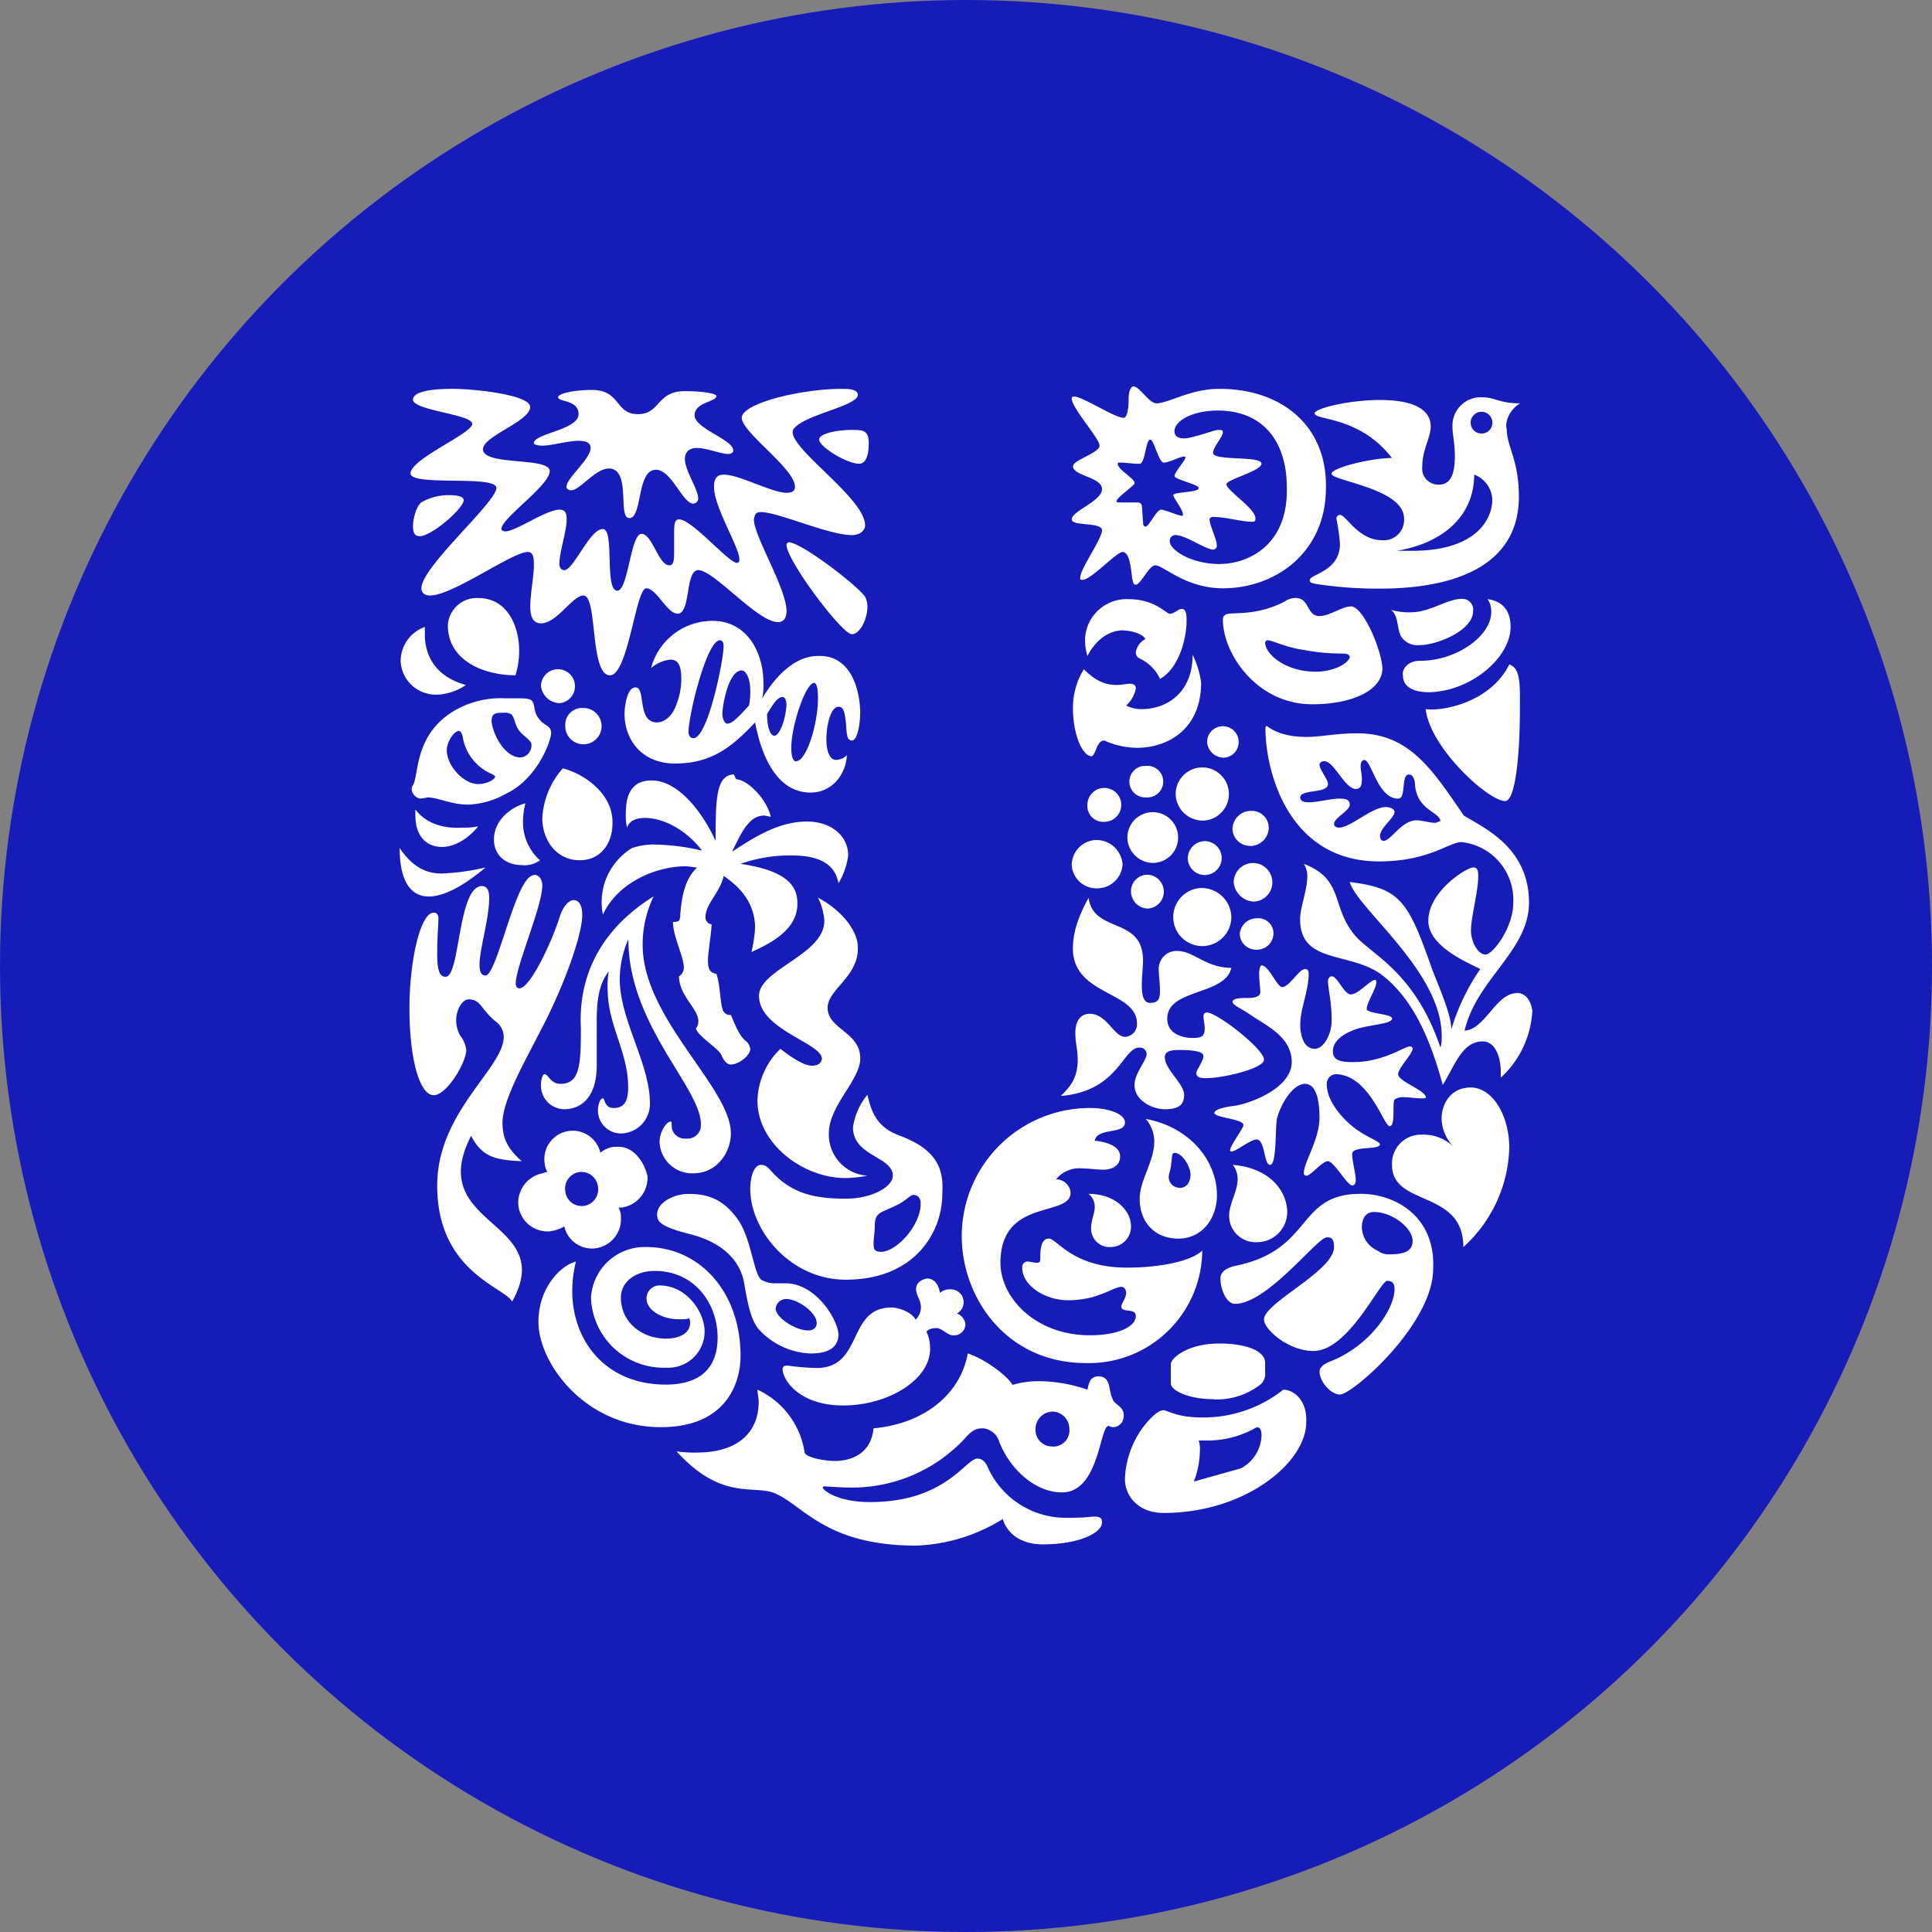 <?xml version='1.0' encoding='utf-8'?>
<svg xmlns="http://www.w3.org/2000/svg" id="Layer_1" data-name="Layer 1" viewBox="0 0 300 300" width="300" height="300"><rect x="0" y="0" width="300" height="300" fill="#808080" stroke="none"/><defs><clipPath id="bz_circular_clip"><circle cx="150.0" cy="150.0" r="150.0" /></clipPath></defs><g clip-path="url(#bz_circular_clip)"><rect x="-1.5" y="-1.5" width="303" height="303" fill="#171cb9" /><path id="fish" d="M172.8,217.29c-.75-1.32-.18-3.57-2.25-3.57-1.31,0-1.5,1.13-1.69,2.07a23.39,23.39,0,0,0-7.5-1.32,14.4,14.4,0,0,0-4.13.57c-.75-1.32-4.13-3.95-6.95-4.88-1.12,6.19-6.57,10.88-14.64,11.63-.37,4-3.56,5.07-6,5.07-1.69,0-4.51-.56-4.7-1.31a12.83,12.83,0,0,0-7.32-9.76c0,.56.19,1.31.19,1.87,0,4.88-3.38,7.89-9.57,7.89a17.87,17.87,0,0,1-3.19-.19c7.13,7.88,12.2,5.07,15.39,6.57,4.31,1.88,7.88,8.07,21.77,8.07a27.25,27.25,0,0,0,13.51-4.13c.57,2.07,2.63,3.94,6.2,3.94,5.82,0,9.2-1.87,9.2-3.38,0-.37,0-.93-1.13-.93-.94,0-.94.18-4.13.18a13.28,13.28,0,0,1-12.58-8.07c-.56-1.12-1.31-1.12-1.5-1.12-1.87,0-4.88,6.75-16.7,6.75-5.07,0-7.32-1.87-7.32-2.25a.19.19,0,0,1,.18-.19h0c.56,0,2.25.19,4.5.19a23.94,23.94,0,0,0,17.27-7.51c1.31-1.5,1.88-1.69,3-1.69a2.92,2.92,0,0,1,2.44,2.07c1.69,4.32,5.63,7.88,9.76,7.88,5.63,0,5.82-9.76,7.13-10.32.19,0,.57.19.76.19a1.68,1.68,0,0,0,1.68-1.67v0c.19-1.5-1.5-1.88-1.68-2.63Zm-9.38,7.32a2.57,2.57,0,0,1-2.63-2.5V222a2.72,2.72,0,0,1,2.63-2.81,2.68,2.68,0,0,1,2.63,2.62,2.52,2.52,0,0,1-2.2,2.8A2.07,2.07,0,0,1,163.42,224.61Z" fill="#fff" fill-rule="evenodd" /><path id="chilli_pepper" data-name="chilli pepper" d="M143.9,198.52c1.31,0,1.88,1.13,2.06,2.25a2.15,2.15,0,0,1,1.51-.56,2,2,0,0,1,1.12,3.75,2,2,0,0,1,1.32,1.69,1.74,1.74,0,0,1-1.77,1.7H148c-.94,0-1.69-1.13-2.63-1.13-.56,0-1.31.19-1.5.57a6.44,6.44,0,0,1,.56,2.63c0,4.88-6.57,8.82-13.51,8.82-6.76,0-9.39-3.94-9.39-5.63,0-.38.19-.57.75-.57a35.94,35.94,0,0,0,4.51.38c7.32,0,4.69-9.39,11.64-9.39.94,0,3,.57,3.75,1.88A2.68,2.68,0,0,0,143,203c0-1.12-.75-1.87-.75-2.81S143,198.71,143.9,198.52Z" fill="#fff" fill-rule="evenodd" /><path id="swirl" d="M100.35,193.64c8.26,0,14.64,6.94,14.64,16.89,0,4.51-2.44,11.08-12.38,11.08-11.83,0-19-10-19-16.33,0-5.45,3.57-8.83,5.82-9.39C87,205.65,92.47,215,103.36,215c5.44,0,8.07-2.63,8.07-7.32,0-5.26-3.57-10.33-9.76-10.33-3,0-5.26,1.69-5.26,4.13,0,3.94,3.38,6.38,7,6.38,2.25,0,3.75-.93,3.75-2.44a1.12,1.12,0,0,0-.19-.75c-.18.19-.75.19-1.5.19-2.81,0-5.07-1.5-5.07-3.19a2,2,0,0,1,1.87-2.06.67.67,0,0,1,.2,0c4.13,0,6.94,4.12,6.94,7.13a5.63,5.63,0,0,1-6,5.63,11.26,11.26,0,0,1-11.64-10.87v0A8.34,8.34,0,0,1,100.35,193.64Z" fill="#fff" fill-rule="evenodd" /><g id="packaging"><path d="M199.27,215.79a20,20,0,0,1-12.76,4.31c-3.76,0-5.26-1.12-5.82-1.12-.75,0-1.5.75-2.25,1.5a14.35,14.35,0,0,0-3.76,9.2c0,2.62,2.07,5.25,6,5.25,12.76,0,22.15-7.88,22.15-14.07C203,217.29,200.77,215.79,199.27,215.79ZM192.7,228l-7.32,2.06a14.06,14.06,0,0,0,.94-4.88,4,4,0,0,0-.19-1.5h.94a15.21,15.21,0,0,0,8.07-2.06c.38,0,.75.18.75,1.31A6,6,0,0,1,192.7,228Z" fill="#fff" fill-rule="evenodd" /><path d="M188.38,217.29A11,11,0,0,0,195.7,215a2.15,2.15,0,0,0,.75-1.88v-1.5c0-1.88-3-3-7.13-3-4.88,0-7.51,2.26-7.51,3.2v3c0,1.12,2.82,2.44,6.57,2.44Z" fill="#fff" fill-rule="evenodd" /></g><path id="clothes" d="M211.28,185.38c-9.95,0-7.32,8.45-18.95,11.07-2.07.38-2.82,1.13-2.82,2.07,0,1.69.94,3.94,2.25,3.94,5.07,0,12.77-10.32,14.27-10.32.56,0,1.12,0,1.12,1.5,0,3.75-10.88,8.63-10.88,11.26,0,1.5,3.75,4.88,7.69,4.88,5.45,0,10.33-10.89,11.45-10.89.94,0,1.13.57,1.13,1.32,0,3-3.76,8.82-10.14,11.26-1.31.56-1.5,1.13-1.5,1.5,0,1.5,1.69,3.57,3.19,3.57,1.88,0,14.45-10.89,14.45-19.52.38-8.07-5.81-11.64-11.26-11.64Zm4.51,9.39a2.82,2.82,0,0,1-1.88-.57,4.08,4.08,0,0,1-2.44-3.56c0-1.88.94-2.44,1.88-2.44,2.81,0,6,2.44,6,4.5,0,1.69-1.5,2.07-3.56,2.07Z" fill="#fff" fill-rule="evenodd" /><path id="spoon" d="M121.94,199.27h-1.69a4.24,4.24,0,0,1-2.06-.56c-1.13-.94-1.51-6-3.38-9-2.26-3.38-4.7-4.32-7.89-4.32-2.25,0-4.88,1.31-4.88,3.19,0,1.13.57,1.88,4.88,3,5.45,1.32,8.07,4.32,8.64,7.7s1.12,6,2.44,7.32a11.5,11.5,0,0,0,7.88,3.57c2.44,0,4.32-.75,4.32-3C130,204.71,126.63,199.27,121.94,199.27Zm3.57,7.32c-2.07,0-5.07-2.06-5.07-3.38a1.63,1.63,0,0,1,1.69-1.5c1.69,0,4.69,2.06,4.69,3.75,0,.57-.38,1.13-1.31,1.13Z" fill="#fff" fill-rule="evenodd" /><g id="wave"><path d="M162.86,192.33c-1.32,0-1.32,2.06-1.32,2.81s0,.94-.56.94-.94-.19-1.5-.19a.86.86,0,0,0-.75.94c0,2.82,3.56,5.07,7.13,5.07,4.69,0,6.94-2.07,8.26-2.07.56,0,.75.57.75.94,0,.75-.75,1.69-.75,2.07,0,1.12,2.25.18,2.25,1.5,0,1.69-2.81,3-7.13,3-8.45,0-13.89-5.82-13.89-11.26,0-10.14,10.89-7,10.89-10.89a2.25,2.25,0,0,0-2.26-2.06,4.62,4.62,0,0,1,4.13-1.69c1.13,0,2.25.19,3.19.19,1.32,0,2.63-.57,2.63-2.07,0-.94-.75-2.06-3.94-2.44.37-2.06,4.69-.94,4.69-2.81,0-1.32-2.44-2.26-5.44-2.26a19.91,19.91,0,0,0-19.9,19.9c0,9.38,6.76,19.71,19.34,19.71a17.6,17.6,0,0,0,18-17.17v-.29c-2.25,2.07-8.25,2.63-11.26,2.63C166.61,197,164.17,192.33,162.86,192.33Z" fill="#fff" fill-rule="evenodd" /><path d="M172.43,193.64a3.16,3.16,0,0,0,3.19-3.14v-.05c0-2.63-2.63-5.07-6.57-5.07a2.61,2.61,0,0,1,.94,2.07c0,.93-.56,2.06-.56,3.19a2.85,2.85,0,0,0,2.7,3Zm19-12.76a3.63,3.63,0,0,1,.75,2.25c0,1.88-1.32,3.75-1.32,5.63a4.1,4.1,0,0,0,4.06,4.13,2.26,2.26,0,0,0,.26,0,4.7,4.7,0,0,0,4.7-4.68,1.27,1.27,0,0,0,0-.2C199.65,184.25,196.45,181.25,191.39,180.88Zm-13.52-7.14a5.28,5.28,0,0,1,1.32,3.57c0,3-2.26,6-2.26,8.82,0,3.76,2.44,6.2,6,6.2,3.75,0,6-3.2,6-6.76,0-5.07-3.94-10.51-11.08-11.83Zm5.26,10.7a1.67,1.67,0,0,1-1.69-1.67v0c0-.56.37-1.31.37-2.06.19-.94,0-1.69.57-1.69,1.12,0,2.44,2.06,2.44,3.38,0,1.12-.57,2.06-1.69,2.06Z" fill="#fff" fill-rule="evenodd" /></g><g id="bowl"><path d="M139.77,176.37c-3-1.12-4.32-2.81-5.07-6.38a10.12,10.12,0,0,0-2.25,5.07c0,4.5,6.19,4.5,6.19,7.51,0,1.68-3.19,3.56-7.32,3.56-4.69,0-8.07-.75-11.07-3.75-.75-.75-1.13-1.5-2.06-1.5-1.13,0-1.69,1.87-1.69,3.75,0,6.38,6.19,14.08,14.82,14.08,10.7,0,15-7.32,15-13.33C146.53,181.81,145.78,178.62,139.77,176.37Zm-3,18c-.94,0-1.13-.38-1.13-1.31,0-.57.19-1.69.19-2.63,0-2.25.94-2.07,3.19-3.19,1.69-.75,2.25-1.69,2.82-1.69s1.12.37,1.12,1.31C143,190.26,139.21,194.39,136.77,194.39Z" fill="#fff" fill-rule="evenodd" /><path d="M126.07,165.48c-1.13,0-3-1.12-4.88-2.62a11.53,11.53,0,0,0-3.57,8.07c0,6.57,6.95,12,13.7,12a21.19,21.19,0,0,0,3.38-.37,6.41,6.41,0,0,1-6-6.57c0-4.32,4.88-8.26,4.88-11.64,0-4.13-5.07-4.51-5.07-7.88,0-2.82,4.88-4.88,4.69-9.39,0-2.63-2.63-5.82-6.19-7.69A9.18,9.18,0,0,1,128,143c0,5.26-10.14,7.51-10.14,11.64,0,5.25,9.76,7.32,9.76,9.76C127.57,164.92,127.19,165.48,126.07,165.48Z" fill="#fff" fill-rule="evenodd" /></g><path id="heart" d="M228.36,168.86c3.38,0,6,4.32,6,9.39a21.54,21.54,0,0,1-7.13,15.39c0-9-11.08-6.19-11.08-12.76a4.49,4.49,0,0,1,4.29-4.69h.22a6.82,6.82,0,0,1,5.07,1.88,6.44,6.44,0,0,1-1.88-4.32c0-2.44,1.5-4.88,4.5-4.88Z" fill="#fff" fill-rule="evenodd" /><path id="flower" d="M95.47,178.06a4.18,4.18,0,0,0-2.25.94,4.4,4.4,0,0,0-8.64,1.64v.05A3.52,3.52,0,0,0,85,182a2,2,0,0,0-.75.19,4.65,4.65,0,0,0-3.75,5.07,4.56,4.56,0,0,0,4.88,3.94,6.43,6.43,0,0,0,2.25-.75,4.4,4.4,0,0,0,4.88,3.38A4.55,4.55,0,0,0,96.41,189a2.79,2.79,0,0,0-.37-1.5h.56a4.67,4.67,0,0,0,3.94-4.88c-.75-3-2.81-4.88-5.07-4.51Zm-4.88,9.2A2.55,2.55,0,0,1,87.78,185h0a2.59,2.59,0,0,1,2.14-3l.11,0a2.56,2.56,0,0,1,2.82,2.25h0a2.6,2.6,0,0,1-2.14,3Z" fill="#fff" fill-rule="evenodd" /><g id="transformation"><path d="M217.1,166.8c0-.94,2.25-3.19,2.25-3.94a.41.41,0,0,0-.37-.38c-.94,0-4.13,2.44-8.82,2.44-1.88,0-3.19-.19-3.19-1.69,0-1.31,1.12-2.44,3-3.19,2.06-.94,6.19-.94,6.19-1.88,0-.75-3.94-.75-3.94-1.5,0-.94,1.5-3.19,1.5-4.13,0,0,0-.37-.19-.37-.75,0-2.62,2.25-3.75,2.25s-2.06-2.81-3-2.81c-.19,0-.57.18-.57.75,0,1.12.57,3.19.57,6,0,2.44-1.32,4.51-2.63,4.51-1.69,0-2.25-2.07-2.25-3.76,0-2.44,1.31-5.25,1.31-7.88,0-.56-.19-.75-.56-.75-.94,0-2.44,2.81-3.57,2.81-.75,0-2.06-3.37-3.19-3.37-.19,0-.37.56-.37,1.31,0,.94.18,2.25.18,2.82,0,.75-.93.93-2.06.93-.75,0-2.25,0-2.25.57s1.5,1.12,2.81,2.06c2.44,1.69,6.38,3.38,6.38,7.32,0,3.57-5.06,6-8.63,6.76-1.69.19-3.38.56-3.38,1.13,0,.75,4.51.93,4.51,1.87,0,.57-2.07,3.19-2.07,3.94a.18.18,0,0,0,.18.19h0c.75,0,3-1.88,3.94-1.88,1.31,0,1.13,3.95,2.07,3.95,1.12,0,.75-5.82,1.12-7.32.75-2.63,2.63-5.26,4.32-5.26,2.06,0,2.25,3.57,2.25,5.26,0,3.37-2.44,6.94-2.44,8.63a.41.41,0,0,0,.38.38c.75,0,2.44-2.26,3.37-2.26s3,3.76,3.76,3.76c.37,0,.56-.38.56-.75,0-1.13-.56-3-.56-4.13,0-1.32,4.32-.57,4.32-1.5,0-.38-1.88-1.13-3-1.88-2.44-1.5-5.25-4.69-5.25-7.32a1.51,1.51,0,0,1,1.31-1.69c5.26,0,7.51,8.07,8.45,8.07s.37-3.57.75-4.13a2.18,2.18,0,0,1,1.31-.37c.94,0,2.07.18,2.82.18.56,0,.75,0,.75-.18-.19-1.13-4.32-2.45-4.32-3.57Z" fill="#fff" fill-rule="evenodd" /><path d="M196.27,164.55c0-1.69-7.32-7.32-8.82-7.32a.5.5,0,0,0-.57.42v.14c0,.56.19,1.31.19,1.88,0,1.31-.56,1.5-1.88,1.5-1.5,0-3.94-.57-3.94-3,0-4.69,9-3.56,9.95-7.88-3.94,0-5.82-2.63-8.45-2.63a2.77,2.77,0,0,0-2.82,2.72,2.81,2.81,0,0,0,0,.29c0,.75.19,2.06.19,3.19s-.19,1.87-1.51,1.87c-1.12,0-1.31-1.31-1.31-2.81,0-1.31.19-2.82.19-3.75,0-6.95-7.7-4.13-8.45-9.76-1.88,3.37-2.44,5.81-2.44,7.88,0,7.32,9.95,6.57,9.95,11.64a1.94,1.94,0,0,1-1.79,2.06h-.09c-1.69,0-2.81-3.57-5.44-3.57-1.32,0-2.25.94-2.25,3,0,1.5.37,2.62.37,4.13,0,3-1.31,4.31-2.63,5.63,9-.75,9.58-7.51,12.2-7.51a1.05,1.05,0,0,1,1.13.94c0,1.12-1.88,3-1.88,4.88,0,2.44,2.82,3.75,4.7,3.75,2.25,0,3-.75,3-2.25,0-1.69-3-3.94-3-5.82,0-.94.93-1.13,2.25-1.13,2.81,0,3.75.38,3.75.94,0,.75-1.12,2.26-1.12,2.63a.78.78,0,0,0,.75.75C188.57,167.74,196.27,166.05,196.27,164.55Z" fill="#fff" fill-rule="evenodd" /></g><path id="hair" d="M101.48,139.21a17.25,17.25,0,0,0-1.69,7.51c0,11.44,13.7,22.14,13.7,29.28,0,2.81-2.06,6.19-5.82,6.19a5.05,5.05,0,0,1-5.25-4.84v0c0-1.69,1.13-3.19,1.69-3.19.19,0,.19.19.19.56a2,2,0,0,0,2,2.08h.28a2.07,2.07,0,0,0,2.25-1.88,2.41,2.41,0,0,0,0-.38c0-5.63-11.26-15.39-11.26-28.71A15.87,15.87,0,0,0,96.23,152c0,6.38,4.69,13.14,4.69,19.33A4.59,4.59,0,0,1,96.6,176a3.58,3.58,0,0,1-3.75-3.39v-.18c0-.94.37-1.88.75-1.88s.19,1.5,1.69,1.5c1.69,0,2.25-1.12,2.25-3.19,0-5.63-3.19-9.57-3.19-15.39a11.07,11.07,0,0,1,.19-2.63c-1.69,2.07-1.88,5.07-1.88,7.7v6.94c0,4.7-2.25,6.76-5.07,6.76A3.66,3.66,0,0,1,84,168.49v-.19c0-.38.19-1.5.57-1.5.56,0,.94,1.5,2.44,1.5,3,0,3.19-2.82,3.19-8.63-.38-7.14,2.25-14.83,11.26-20.46Z" fill="#fff" fill-rule="evenodd" /><path id="hand" d="M82.9,135.83c.94,0,1.31.94,1.31,1.69,0,3.19-4.13,12.57-4.13,15.2,0,.38.19.75.57.75,1.69,0,5.06-7.32,6.19-10.88.56-1.88,1.5-2.82,2.25-2.82s1.32.75,1.32,2.25c0,3.57-3.38,12.2-6.38,17.83-2.26,4.51-6,10.89-6,14.46,0,1.87.37,3.75,3,6-4.32-.18-6.19-.75-7.88-3.94-7.32,14.27,13.51,12.95,6.38,25.72-1.31-2.26-11.64-4.7-11.64-18,0-11.45,10.33-18.21,10.33-23.09a3,3,0,0,0-1.32-2.44c-2.25-1.88-2.25-3.38-4.13-3.38-1.31,0-2.81,3-1.31,5.63a4.46,4.46,0,0,1,.94,2.25c0,1.88-3,7-5.07,7s-3.75-5.26-3.75-13.51c0-7.32,1.69-14.83,3.75-14.83.56,0,.75.37.75.94,0,.93-.19,2.62-.19,5.63,0,3.19.75,3.38,1.32,3.38,2.25,0,1.87-14.08,5.63-14.08.94,0,1.12.94,1.12,1.88,0,3.19-1.5,7.88-1.5,10.32,0,1.31.38,1.69.94,1.69,1.88-.19,4.69-15.58,7.51-15.58Z" fill="#fff" fill-rule="evenodd" /><path id="plant" d="M235.5,154.22c-3.2,0-4.88,5.63-8.08,5.82,1.88-8.07,10-12.39,10-19.89,0-8.64-7.13-11.64-10.13-13.52-4.88-7.13-8.45-12.76-16.52-12.76-3.38,0-5.63.56-7.88.56-4.51,0-6-1.69-6.2-1.69,0,0-.19,0-.19.38,0,6.38,3.38,20.64,17.65,20.64,7.69,0,10.88-3,12.76-3a9,9,0,0,1,8.07,9.39c0,3.94-3.19,8.07-4.31,8.07s-2.26-1.88-2.26-3.76c0-2.06,1.13-6,1.13-8.44,0-.94-.19-1.32-.75-1.32-1.13,0-7,3.76-7,8.26,0,3.94,5.82,6.38,8.07,7.51a33.07,33.07,0,0,0-4.5,9.38c0-2.62-2.44-7.69-3.19-9.94-3.57-10.14-4.88-12-12.58-12.95,1.13,4.12,14.27,13.88,14.27,23.83a5.68,5.68,0,0,1-.19,1.88C219.73,151,213,148.22,210.53,145.4c-3.94-4.5-1.69-8.82-8.07-11.26A3.57,3.57,0,0,1,203,136c0,2.25-1.12,4.88-1.12,6.75,0,7.14,8.07,4.88,12.95,8.83,4.69,3.75,7.32,9.94,9.2,16.89,1.87-3,3-6.76,6.19-6.76,2.06,0,2.82,2.63,2.82,4.69v.94A15.16,15.16,0,0,0,237.94,157c-.19-1.5-.94-2.82-2.44-2.82Zm-12.77-26.46c-.75,0-1.87-.38-2.81-.38-2.26,0-3.95,3.19-5.07,3.19-.38,0-.56-.37-.56-.75,0-1.31,2.25-2.81,2.25-3.75,0-.56-.94-.75-1.32-.75-2.25,0-5.44,3.19-7.32,3.19-.37,0-.75-.19-.75-.56,0-.94,2.44-2.07,2.44-3s-.94-.94-1.69-.94c-1.12,0-3.37.57-4.69.57-.75,0-1.31-.19-1.31-.75,0-1.32,4.31-.57,4.31-2.07,0-.75-1.31-2.25-1.31-3,0-.38.38-.56.75-.56,1.5,0,3.19,4.31,4.88,4.31.75,0,.94-.56.94-1.5s-.19-1.31-.19-2.06.38-.94.57-.94c1.12,0,2.06,6,5.25,6,1.32,0,.38-3.75,1.69-3.75.75,0,.94,1.13.94,1.69.37,3.94,3.94,4.13,3.94,5.63-.19-.19-.37.19-.94.19Z" fill="#fff" fill-rule="evenodd" /><g id="particles"><path d="M177.87,118.94a2.45,2.45,0,1,1,.36,4.88,2.16,2.16,0,0,1-.36,0,2.45,2.45,0,0,1-.36-4.88Zm17.27,23.65a2.66,2.66,0,0,0-2.63,2.44,2.53,2.53,0,0,0,2.61,2.44h0a2.58,2.58,0,0,0,2.63-2.51v-.12a2.38,2.38,0,0,0-2.51-2.26Zm-8.63-4.7a4.51,4.51,0,1,0,4.69,4.51,4.62,4.62,0,0,0-4.69-4.51Zm-8.26-2.06a2.56,2.56,0,0,0-2.63,2.5v.13a2.68,2.68,0,0,0,2.63,2.62,2.63,2.63,0,0,0,0-5.25ZM194.77,140a3,3,0,1,0-3.2-3,3.27,3.27,0,0,0,3.2,3Zm-24.41-9.57a3.93,3.93,0,0,0-3.94,3.75,3.82,3.82,0,0,0,3.87,3.76h.07a3.93,3.93,0,0,0,3.95-3.75,4.06,4.06,0,0,0-3.95-3.75Zm14.08,2.81a2.63,2.63,0,1,0,2.63-2.63,2.69,2.69,0,0,0-2.63,2.63Zm-5.25.75a3.94,3.94,0,1,0-4.13-3.94,4,4,0,0,0,4.07,3.94Zm15-2.63a2.88,2.88,0,0,0,2.82-2.81,2.63,2.63,0,0,0-2.59-2.64h-.23a2.88,2.88,0,0,0-2.81,2.82,2.72,2.72,0,0,0,2.81,2.62Zm-22.71-3.75a2.63,2.63,0,1,0-2.63-2.63,2.46,2.46,0,0,0,2.29,2.63,1.93,1.93,0,0,0,.34,0Zm15.39-.19a4.13,4.13,0,1,0-4.31-4.13,4.2,4.2,0,0,0,4.28,4.13Zm3.19-9.76a2.45,2.45,0,1,0-2.62-2.44,2.62,2.62,0,0,0,2.62,2.44Z" fill="#fff" fill-rule="evenodd" /></g><path id="tree" d="M114.24,121c1.69,0,4.7,2.82,5.45,5.82a7.45,7.45,0,0,1-.94-.19c-2.25,0-3.38,2.07-5.07,5.63,3.94-2.62,7.51-4.69,11.64-4.69,3.56,0,6.38,2.07,6.38,5.26a10.82,10.82,0,0,1-1.5,4.31c-.56-3-3-4.31-7.32-4.31a23,23,0,0,0-7.89,1.31c7.7,1.13,8.83,3.75,8.83,6.19,0,4.13-4.32,6.2-7.14,7.51a21.64,21.64,0,0,0,.57-3.75c0-2.44-.94-5.45-4.88-8.07-.57,2.62-2.82,4.31-2.82,6.38a1.05,1.05,0,0,0,.94,1.12c0,1.13-.56,4.51-.56,5.45,0,1.69.37,2.06,1.31,2.25.56,1.5.56,4.13.94,5.44a1.2,1.2,0,0,0,1.31.94c.57,1.32,1.32,3.38,2.44,4.13a2.11,2.11,0,0,1,.57,1.13c0,1.12-1.88,2.44-3,2.44-.37,0-.94-.19-1.5-1.5-.37-.94-3.75-3-3.94-4.13a1.62,1.62,0,0,0,.38-1.13c0-1.88-3-3.94-3-6.94a1.59,1.59,0,0,0,.75-1.32c0-1.69-1.69-4.88-1.69-7.13.75,0,1.13,0,1.13-1.13.19-2.25.56-5.44,2.63-7.32-.57,0-1.13-.18-1.88-.18-4.13,0-10.32,2.25-12.76,7.5a9.82,9.82,0,0,1,4.5-10.32,10.11,10.11,0,0,1,3.57-.56,34.78,34.78,0,0,1,7.32.94c-2.25-3-5.82-5.07-8.82-5.07-1.32,0-2.44.37-2.82,1.5a8.53,8.53,0,0,1-.19-2.25c0-3.19,1.13-5.07,4-5.07,4.12,0,7.88,4.88,9.94,9.38V130c0-6.38.19-9.57,2.82-9.76l.37.75Z" fill="#fff" fill-rule="evenodd" /><g id="bee"><path d="M62.06,131.7c0,5.07,1.69,7.51,4.51,7.51,2.25,0,5.25-1.5,8.82-4.51a35.84,35.84,0,0,1-6.76.94C66.19,135.64,64.13,134.7,62.06,131.7Zm19.52-6.95c-1.68.38-4.88,2.26-4.88,5.64,0,2.44,1.88,3.94,4.32,3.94a3.92,3.92,0,0,0,2.82-.75,7.91,7.91,0,0,1-2.63-5.82A11.82,11.82,0,0,1,81.58,124.75Zm5.82-5.44a12.63,12.63,0,0,0-3.19,7.7c0,3.56,2.26,6.57,5.82,6.57,3.38,0,5.07-2.82,5.07-5.63.19-4.51-4.13-7.7-7.7-8.64Zm-22.9,6.38v.94c0,3.19,1.69,4.88,4.13,4.88,1.69,0,3.76-.94,5.63-3.19a10.49,10.49,0,0,1-2.44.19c-2.81.19-5.63-.56-7.32-2.82Zm13.89-17.26a14.33,14.33,0,0,0-8.07,2.06c-6,3.75-5.25,9.76-6.19,11.45-.19.19-.19.37-.19.75A1.59,1.59,0,0,0,65.26,124a7.06,7.06,0,0,0,1.12-.18c1.69,0,3.57,1.12,6.38,1.12a13.08,13.08,0,0,0,5.82-1.69c5.07-2.44,7-8.44,7-9.38,0-1.32-1.13-1.13-1.88-2.25-.94-1.13-.56-2.26-1.13-2.82-.37-.37-1.31-.37-2.62-.37Zm-4.13,13.32c-2.25,0-4.88-2.81-4.88-5.25,0-1.32,1.13-3,1.88-3,.19,0,.38.19.56.75a7.62,7.62,0,0,0,4.7,6c.18.19.37.19.37.38-.19.56-1.5,1.12-2.63,1.12Zm8.26-6.19a1.88,1.88,0,0,1-1.69,2.06c-2.44,0-4.31-3.56-4.5-5.63,0-1.31.75-1.31,1.88-1.31a2,2,0,0,1,1.12.19c.57.37.57,1.68,1.32,2.62.56.75,1.87,1.5,1.87,2.07Zm5.26-3a2.82,2.82,0,1,0,3-2.62h-.2a2.6,2.6,0,0,0-2.8,2.4,1.62,1.62,0,0,0,0,.22Zm-.94-3.37A2.64,2.64,0,1,0,84,106.55a3,3,0,0,0,2.81,2.63Zm-19-1.32a8.64,8.64,0,0,0,4.51-1.5c-4.13-1.13-6.38-3.94-6.38-7.88V97.35a5.66,5.66,0,0,0-3.76,5.26,5.45,5.45,0,0,0,5.63,5.25Zm12.2-3a12.57,12.57,0,0,0,.57-3.94c0-3.19-1.51-8.07-6.39-8.07a4.49,4.49,0,0,0-4.68,4.29,1.48,1.48,0,0,0,0,.21C69.76,102.79,75.39,104.86,80.08,104.86Z" fill="#fff" fill-rule="evenodd" /></g><g id="ice_cream" data-name="ice cream"><path d="M234.37,103.17c-3,6-10.51,7.32-13,6.94.75,6.2,10,14.46,12.39,14.27,1.69-.19,2.25-8.07,2.25-14.27,0-3.56.19-6.38-1.69-6.94Zm.19-5.82c0-2.25-.94-3.94-3.57-4.32a3.31,3.31,0,0,1,.56,2.07c0,3.57-5.25,7.51-11.07,7.51-2.06,0-2.82,1.5-2.63,2.25,0,1.88,1.69,2.63,4.13,2.63,6.57-.19,12.58-5.45,12.58-10.14Z" fill="#fff" fill-rule="evenodd" /><path d="M220.48,100.17c2.63,0,8.26-2.26,8.26-5.26A1.68,1.68,0,0,0,227.3,93a3.23,3.23,0,0,0-.44,0c-2.06,0-4.88,2.07-7.69,2.07a9.89,9.89,0,0,1-3.2-.38c1.13.75.94,2.63,1.51,4A3,3,0,0,0,220.48,100.17Z" fill="#fff" fill-rule="evenodd" /></g><g id="cycle"><path d="M185.19,101.67c0,6-4.13,8.44-7.88,8.44a5,5,0,0,1-2.44-.56,4.76,4.76,0,0,0,1.5-2.63c0-.56-.37-.75-.94-.75-.37,0-1.31.19-2.06.19-1.88,0-3.38-.75-5.07-2.44a11.37,11.37,0,0,0-1.69,6.19c0,3.57,1.31,7.14,2.82,7.32.75,0,.75-2.44,2.06-2.44a12.49,12.49,0,0,0,5.07,1.13c4.69,0,9.95-2.81,9.95-10.13a14.13,14.13,0,0,0-1.32-4.32Z" fill="#fff" fill-rule="evenodd" /><path d="M174.49,97.91c.94,0,2.82.38,3.38,1.32a2.79,2.79,0,0,0-1.5,2.06,1,1,0,0,0,.56.94,6.57,6.57,0,0,1,3.2,3.19c3-1.69,4.12-6.38,4.12-9,0-.75,0-1.87-.75-1.87-.56,0-1.12.75-1.87.75-.57,0-2.26-2.26-6.39-2.26a6.45,6.45,0,0,0-6.75,6.11c0,.16,0,.31,0,.46a8.22,8.22,0,0,0,.37,2.26c.94-1.88,2.82-4,5.63-4Z" fill="#fff" fill-rule="evenodd" /></g><path id="DNA" d="M127,101.86c-3.38,0-6.38,2.81-8.64,6.57a9,9,0,0,0,.19-2.26c0-5.25-2.81-9.76-7.88-9.76a9.85,9.85,0,0,0-9.57,7.32,5.63,5.63,0,0,1,3-1.31c1.31,0,1.69,1.13,1.69,3a10.61,10.61,0,0,1-.75,3.94c-.75,2.26-2.26,2.82-3,2.82-3.19,0-1.69-5.44-3.37-5.44-1.32,0-1.69,3-1.69,4.13,0,3.75,2.44,7.69,7.88,7.69,5.82,0,9-2.81,12.39-6.38.75,3.94,2.81,10.89,8.63,10.89,3.19,0,5.44-2.63,5.63-5.82a2.41,2.41,0,0,1-1.69.75c-1.12,0-1.5-1.69-1.5-3.19,0-2.44.75-5.07,1.88-5.07.56,0,.94.37,1.12,2.25.19,1.32,0,3,.94,3s1.32-2.81,1.32-4.5c-.19-4.88-2.26-8.82-6.57-8.63Zm-19.34,12.76c-.56,0-.75-.56-.75-.94,0-2.63,2.82-14.26,4.88-14.26.38,0,.57.37.57.93C112.37,102.42,109.93,114.62,107.67,114.62Zm8.64-5.07c-1.69,1.88-2.63,2.82-3.38,2.82-.38,0-.75-.75-.75-1.5,0-1.32.94-6.76,3-6.76.75,0,1.32,1.5,1.32,2.81A11,11,0,0,1,116.31,109.55Zm3.94,4.69c-.56,0-1.13-1.12-1.13-3.37,1.13-1.88,1.69-2.63,2.44-2.63.19,0,.57.19.57,1.31C121.94,112,121,114.24,120.25,114.24Zm3.38,4c-.38,0-.75-.57-.75-2.07,0-3.57,2.25-10.13,3.56-10.13.38,0,.57.93.57,1.87C127.19,111.8,125.32,118.19,123.63,118.19Z" fill="#fff" fill-rule="evenodd" /><path id="lips" d="M209.78,94.16c-1.31,0-3.38,1.5-4.88,1.5-2.06,0-1.5-2.81-3.75-2.81a3,3,0,0,0-1.69.56c-4.69,2.44-8.45,1.5-9.2,2.06-.19.19-.37.19-.37.76,0,5.25,5.25,13.13,13.88,13.13,6,0,10.89-2.06,10.89-5.63C214.47,100.73,211.66,94.16,209.78,94.16Zm-5.44,10.14c-4.88,0-7.89-2.82-7.89-4.51a.41.41,0,0,1,.38-.37c.75,0,2.82,1.12,5.63,1.5a30.77,30.77,0,0,0,5.82.56c.94,0,1.31.19,1.31.56-.18.94-2.44,2.26-5.25,2.26Z" fill="#fff" fill-rule="evenodd" /><path id="dove" d="M236.06,62.63c-3.38,0-3.76-.94-6-.94A4.38,4.38,0,0,0,225.54,66a3.09,3.09,0,0,0,0,.43c0,.94.37,2.44.37,4.32,0,2.25-.37,4.5-2.44,4.5a2.5,2.5,0,0,1-2.62-2.81c0-2.63,1.31-4.51,1.31-6.2,0-3.19-3.76-4.13-7.88-4.13-4.88,0-10.14,1.32-10.14,2.07,0,1.13,6.94.37,12,6.94-3.19,0-9.38,1.51-9.38,2.44,0,1.13,11.26,2.26,11.26,6.95a3.16,3.16,0,0,1-2.92,3.38h-.46c-3.75,0-5.63-3.94-6.57-3.94a.59.59,0,0,0-.56.56,30.88,30.88,0,0,1,.56,3.94c0,4.32-4.69,4.69-4.69,5.63,0,.38.19.38.75.56a62.52,62.52,0,0,0,10.14.76c12,0,21.58-3.76,21.58-14.27,0-5.82-1.88-7.7-1.88-10.51C233.62,65.63,234.37,63.57,236.06,62.63Zm-16.71,22.9h-2.44c7.7-1.32,12-5.82,12-11.83a4.29,4.29,0,0,1,2.81,4.13c-.19,3.57-3.38,7.7-12.39,7.7Zm10.7-18.21a1.69,1.69,0,1,1,1.69-1.69,1.67,1.67,0,0,1-1.67,1.69Z" fill="#fff" fill-rule="evenodd" /><path id="spark" d="M189.32,60.38c-4.5,0-7.88,2.25-9.76,2.25-1.12,0-2.63-2.63-3.56-2.63-.38,0-.75.75-.75,1.88v.37c0,.94-.19,2.63-.76,2.63-1.69,0-8.07-4.5-8.07-3s4.32,6.19,4.32,7.32-4.13,2.25-4.13,3.19c0,1.5,4.51,1.69,4.51,3.56s-4.7,3.38-4.7,4.7c0,1.12,4.7.37,4.7,1.69s-3.38,6-3.38,7.32c0,.37,0,.37.37.37,1.32,0,5.26-4.32,6.2-4.32,1.12,0,1.31,2.63,1.5,4.13.19.75.19.94.56.94.75,0,2.07-3,3-3,1.32,0,4.7,3.57,10.52,3.57,8.25,0,16-5.64,16-15.58.19-9.76-7-15.39-16.52-15.39ZM177.87,81.77c-.18,0-.37-.18-.37-.56l-.19-2.63a.6.6,0,0,0-.56-.56h-2.82c-.37,0-.56,0-.56-.19,0-.56,2.81-2.44,2.81-2.81,0-.76-2.62-2.07-2.62-3,0-.19.18-.19.37-.19.75,0,2.07.19,3,.19s.94-3.75,1.69-3.75c.57,0,1.32,3.56,2.07,3.56.94,0,2.44-.93,3.19-.93.19,0,.19,0,.19.18,0,.38-1.69,2.26-1.69,2.82s3.75,1.31,3.75,1.88c0,.75-3.94.56-3.94,1.12,0,.38,1.5,2.25,1.5,3,0,.18,0,.18-.19.18-.56,0-2.62-.94-3.19-.94-.75,0-1.87,2.63-2.44,2.63Zm11.64,5.82c-4.69,0-7.88-2.25-7.88-3.56a.89.89,0,0,1,.83-.94.2.2,0,0,1,.11,0c1.5,0,4.69,2.25,5.81,2.25a.6.6,0,0,0,.57-.56c0-1.13-1.13-3.2-1.13-4.13,0-.19.19-.38.56-.38,1.88,0,4.51.75,6,.75.56,0,.56-.19.56-.56,0-1.5-4.5-4.32-4.5-5.26,0-.75,5.44-2.06,5.44-3.19,0-1.31-7.51-.37-7.51-1.69,0-.94,1.51-2.44,1.51-3.19,0-.37-.19-.37-.76-.37s-3.94,1.31-5.25,1.31c-.75,0-1.5-.19-1.5-1.13,0-1.5,2.63-3.19,6.75-3.19,6.76,0,10.7,4.51,10.7,12,.19,9.38-6.57,11.82-10.32,11.82Z" fill="#fff" fill-rule="evenodd" /><g id="sun"><path d="M118.19,79.52c2.62,0,10.51,3.57,14.07,3.57,1.32,0,2.07-.75,2.07-1.51,0-4.12-11.08-11.44-11.26-14.45a1,1,0,0,1,.37-.75c1.88-2.06,9.76-3.38,9.76-5.07,0-.93-1.69-.93-2.44-.93-6.38,0-15.58,2.25-15.58,4.5s8.26,7.88,8.26,10.7c0,.75-.56.94-1.31.94-2.26,0-7.32-2.82-9.76-2.82-1.13,0-1.5.75-1.5,1.88,0,3.19,3.94,9.38,3.94,11.26,0,.19,0,.56-.38.56-1.31,0-6.94-6.75-9-6.75-.75,0-.75.93-.75,2.44v2.25c0,1.5,0,2.44-.75,2.44-1.69,0-2.63-4.88-4.32-4.88s-2.06,8.82-3.75,8.82c-2.06,0-.38-9.57-2.25-9.57-2.07,0-4.51,6.38-6,6.38-.56,0-.75-.56-.75-.94,0-1.88,1.13-5.07,1.13-6.94,0-.94-.19-1.51-1.13-1.51-2.06,0-6.76,3.38-8.45,3.38-.18,0-.56-.18-.56-.37,0-1.69,7.51-6.76,7.51-9S75,72.39,75,69.76c0-2.06,7.32-4.32,7.32-6.57,0-1.88-8.64-2.81-12-2.81-3.94,0-6.19.56-6.19,1.68,0,1.69,9.2,2.26,9.2,3.76s-9.58,5.44-9.58,7.69c0,2.07,13.33.19,13.33,2.26C77.08,78,65.44,88,65.44,91.35c0,.75.57,1.12,1.32,1.12,3.56,0,12.76-6.76,15.2-6.76.94,0,.94,1.13.94,2.07,0,1.69-.56,4.5-.56,6.38,0,1.5.37,2.63,1.68,2.63,2.45,0,4.89-4.32,6.57-4.32,2.26,0,.94,12.39,4.13,12.39,2.82,0,4-13.51,5.63-13.51s3.2,3.94,4.88,3.94c2.07,0,1.13-6.76,3.2-6.76,2.44,0,9.19,8.07,12.38,8.07.94,0,1.32-.75,1.32-1.69,0-3.56-5.07-11.64-5.07-14.26.19-.94.37-1.13,1.13-1.13Z" fill="#fff" fill-rule="evenodd" /><path d="M122.5,84.21a.41.41,0,0,0-.37.38c0,2.44,8.63,13.89,10.13,13.89,1.32,0,2.44-2.44,2.44-4.32a3.57,3.57,0,0,0-.37-1.5C133,90.78,124.38,84.21,122.5,84.21ZM72,77.64c0-.56-1.12-.75-2.06-.75A8.48,8.48,0,0,0,65.44,78c-.75.56-1.31,2.44-1.31,3.75,0,.75.19,1.5.94,1.5C66.76,83.46,72,79,72,77.64Zm12.2-8.44c1.5,0,3.94-.75,5.63-.75.94,0,1.88.18,1.88,1.12,0,1.69-3.75,4.69-3.75,6,0,.37.37.56.75.56,1.31,0,3.75-3.38,5.82-3.38,3.56,0,1.31,7.7,3.19,7.7,2.06,0,1.12-7.51,4.13-7.51,2.44,0,4.13,5.26,5.81,5.26a.82.82,0,0,0,.76-.75c0-1.51-2.07-4.32-2.07-6.2,0-1.12.75-1.69,1.88-1.69,1.5,0,3.75.94,4.88.94.37,0,.75-.19.75-.56,0-1.69-6-3.38-6-5.45s3.38-2.06,3.38-3c0-.37-2.06-.75-4.88-.75-4.5,0-3.75,3.57-7.32,3.57s-2.63-3.76-7.13-3.76c-2.82,0-5.26.57-5.26,1.13,0,.75,3.19.37,3.19,2.63,0,2.44-6.94,3-6.94,4.5C82.9,69,83.46,69.2,84.21,69.2Zm43-.94c0,1.12,4.32,3.75,6.2,3.75,1.13,0,1.5-1.5,1.5-3.19,0-2.06-.94-2.06-2.63-2.06C130,66.76,127.19,67.32,127.19,68.26Z" fill="#fff" fill-rule="evenodd" /></g></g></svg>